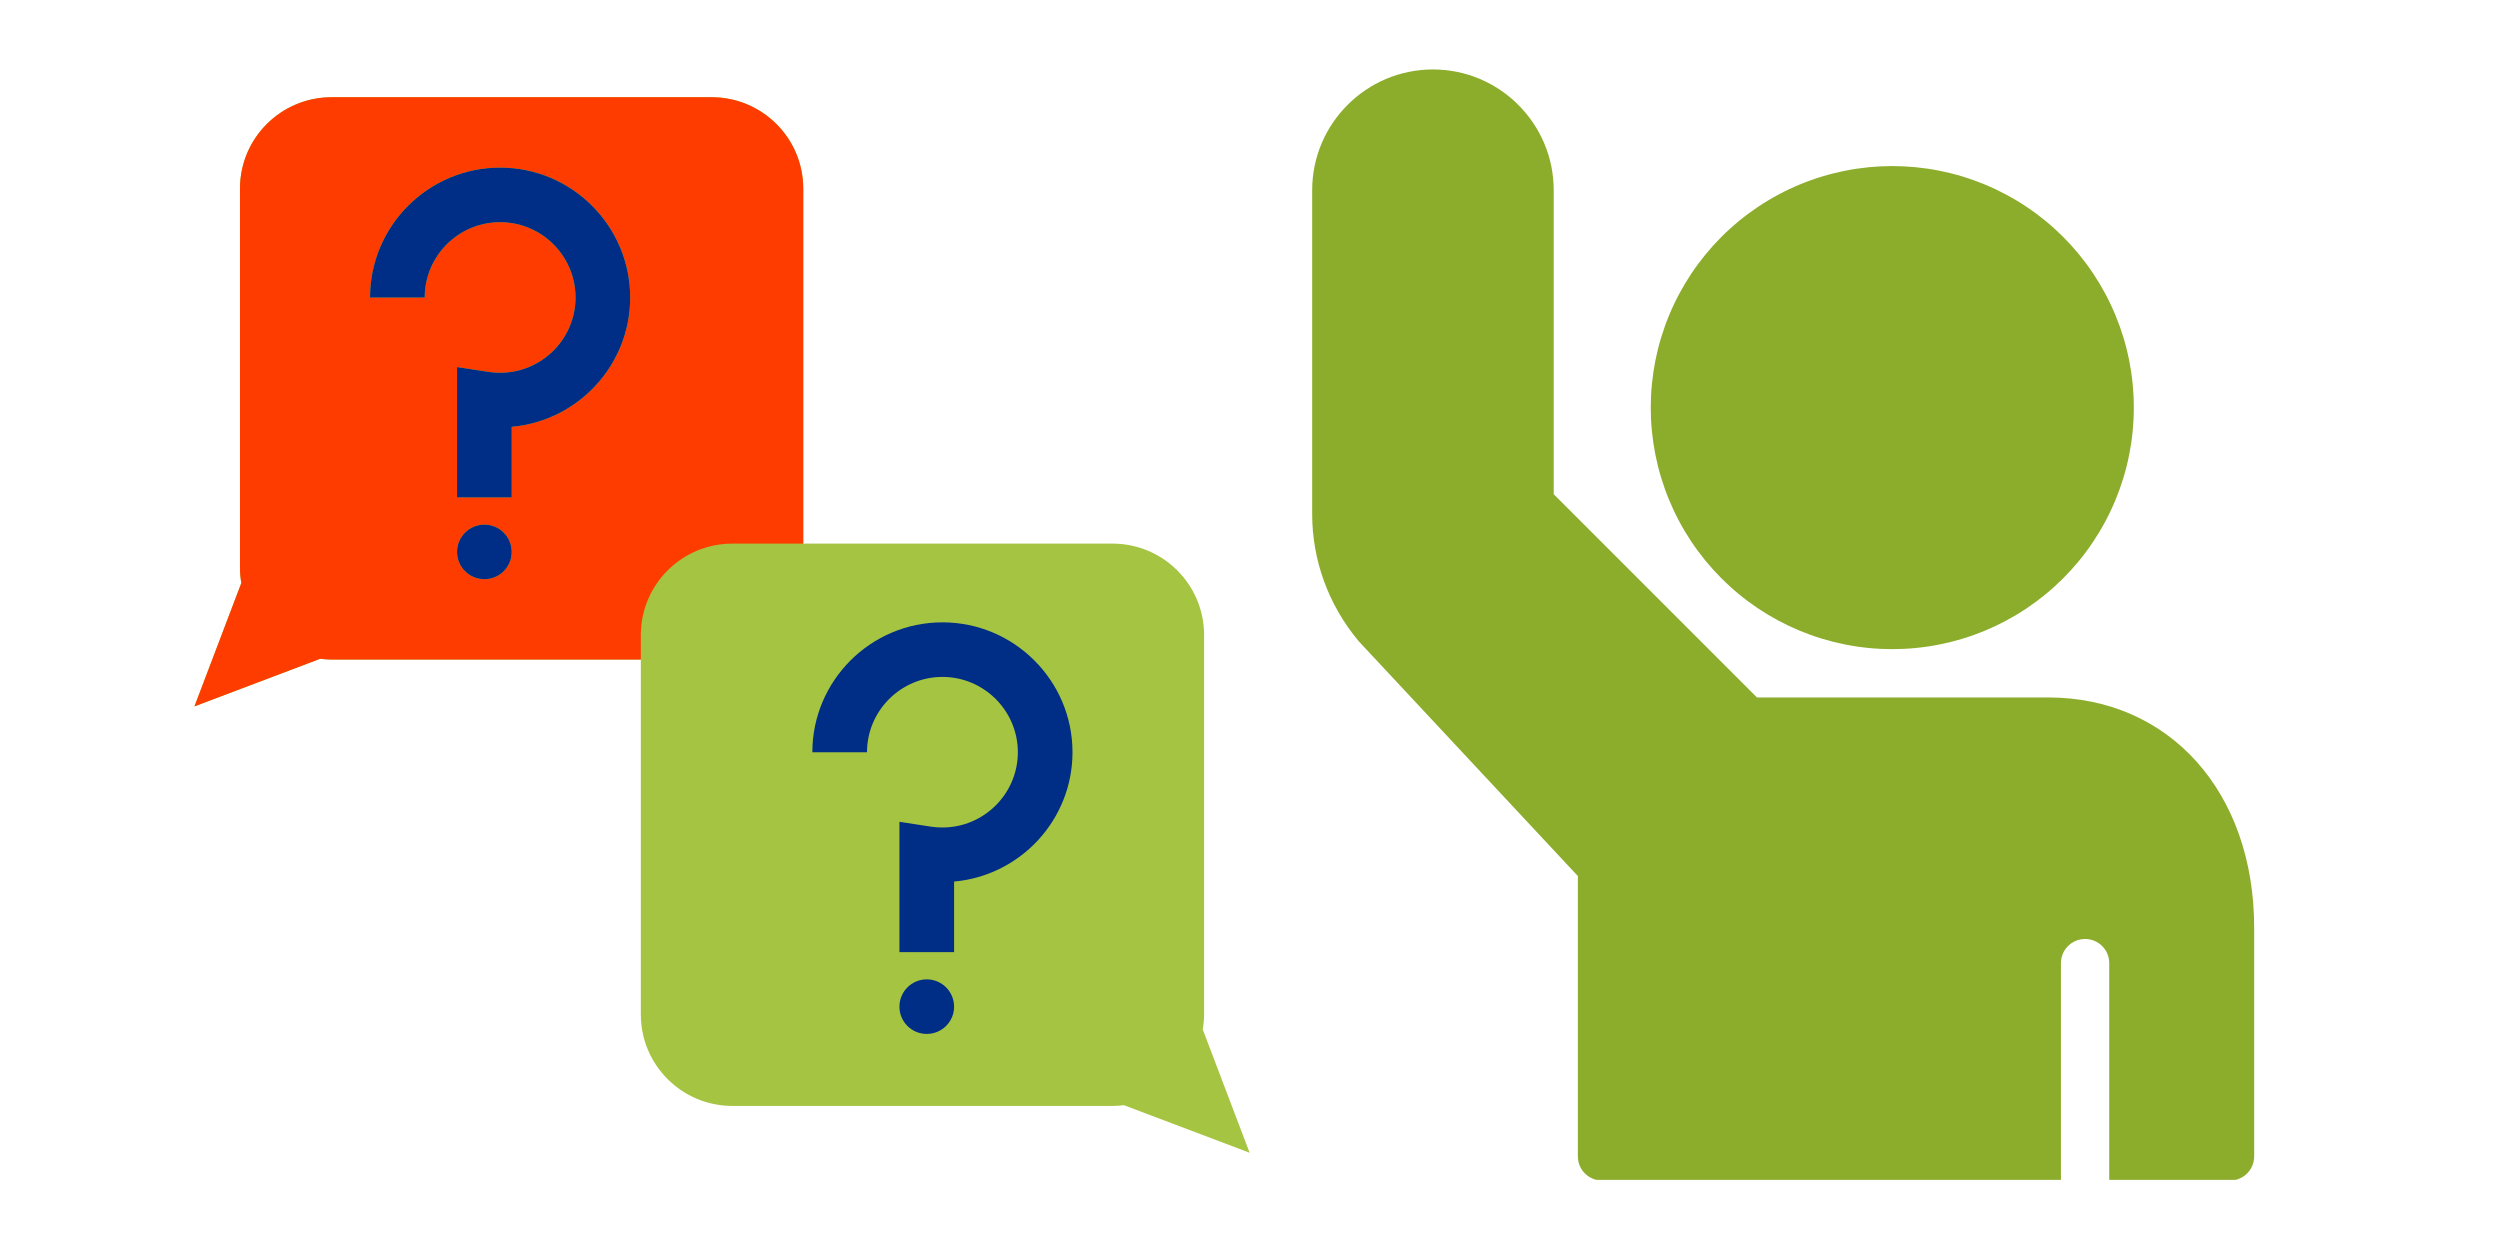<?xml version="1.0" encoding="UTF-8"?> <svg xmlns="http://www.w3.org/2000/svg" xmlns:xlink="http://www.w3.org/1999/xlink" width="1200" zoomAndPan="magnify" viewBox="0 0 900 450" height="600" preserveAspectRatio="xMidYMid meet" version="1.0"><defs><clipPath id="420c3ff92d"><path d="M 472.195 25.004 L 811.945 25.004 L 811.945 424.754 L 472.195 424.754 Z M 472.195 25.004 " clip-rule="nonzero"></path></clipPath></defs><g clip-path="url(#420c3ff92d)"><path fill="#8cad2b" d="M 515.859 25.004 C 491.887 25.004 472.383 44.508 472.383 68.48 L 472.383 185.102 C 472.383 201.652 478.215 217.77 489.129 230.84 L 568.031 315.379 L 568.031 416.293 C 568.031 421.102 571.918 424.988 576.727 424.988 L 741.938 424.988 L 741.938 346.73 C 741.938 341.922 745.824 338.035 750.633 338.035 C 755.441 338.035 759.328 341.922 759.328 346.73 L 759.328 424.988 L 802.805 424.988 C 807.613 424.988 811.5 421.102 811.5 416.293 L 811.5 333.961 C 811.5 285.16 780.996 251.082 737.32 251.082 L 632.5 251.082 L 559.336 177.918 L 559.336 68.48 C 559.336 44.508 539.832 25.004 515.859 25.004 Z M 681.223 59.785 C 679.801 59.785 678.379 59.82 676.957 59.891 C 675.535 59.961 674.117 60.066 672.703 60.203 C 671.285 60.344 669.875 60.52 668.465 60.727 C 667.059 60.934 665.656 61.18 664.262 61.457 C 662.863 61.734 661.477 62.047 660.098 62.391 C 658.715 62.738 657.344 63.117 655.984 63.531 C 654.621 63.941 653.27 64.391 651.93 64.867 C 650.59 65.348 649.262 65.859 647.949 66.406 C 646.633 66.949 645.332 67.527 644.047 68.133 C 642.762 68.742 641.488 69.383 640.234 70.055 C 638.98 70.723 637.742 71.426 636.523 72.156 C 635.301 72.887 634.098 73.648 632.914 74.441 C 631.734 75.23 630.57 76.051 629.426 76.898 C 628.285 77.746 627.16 78.621 626.062 79.523 C 624.961 80.426 623.883 81.355 622.832 82.312 C 621.777 83.266 620.746 84.246 619.738 85.254 C 618.734 86.258 617.754 87.289 616.797 88.344 C 615.84 89.398 614.91 90.477 614.008 91.574 C 613.105 92.676 612.23 93.797 611.383 94.941 C 610.535 96.082 609.715 97.246 608.926 98.43 C 608.137 99.613 607.375 100.816 606.641 102.035 C 605.91 103.258 605.211 104.496 604.539 105.75 C 603.867 107.004 603.227 108.273 602.621 109.562 C 602.012 110.848 601.434 112.148 600.891 113.465 C 600.344 114.777 599.832 116.105 599.355 117.445 C 598.875 118.785 598.43 120.137 598.016 121.496 C 597.602 122.859 597.223 124.23 596.879 125.609 C 596.531 126.992 596.219 128.379 595.941 129.773 C 595.664 131.172 595.422 132.574 595.211 133.98 C 595.004 135.387 594.828 136.801 594.691 138.215 C 594.551 139.633 594.445 141.051 594.375 142.473 C 594.305 143.895 594.27 145.316 594.27 146.738 C 594.27 148.16 594.305 149.582 594.375 151.004 C 594.445 152.426 594.551 153.844 594.691 155.262 C 594.828 156.676 595.004 158.09 595.211 159.496 C 595.422 160.906 595.664 162.305 595.941 163.703 C 596.219 165.098 596.531 166.484 596.879 167.867 C 597.223 169.246 597.602 170.617 598.016 171.98 C 598.43 173.34 598.875 174.691 599.355 176.031 C 599.832 177.371 600.344 178.699 600.891 180.016 C 601.434 181.328 602.012 182.629 602.621 183.914 C 603.227 185.203 603.867 186.473 604.539 187.727 C 605.211 188.984 605.91 190.223 606.641 191.441 C 607.375 192.66 608.137 193.863 608.926 195.047 C 609.715 196.23 610.535 197.395 611.383 198.535 C 612.23 199.68 613.105 200.801 614.008 201.902 C 614.91 203 615.84 204.078 616.797 205.133 C 617.754 206.188 618.734 207.219 619.738 208.223 C 620.746 209.23 621.777 210.211 622.832 211.168 C 623.883 212.121 624.961 213.051 626.062 213.953 C 627.16 214.855 628.285 215.73 629.426 216.578 C 630.57 217.426 631.734 218.246 632.914 219.039 C 634.098 219.828 635.301 220.59 636.523 221.32 C 637.742 222.051 638.98 222.754 640.234 223.426 C 641.488 224.094 642.762 224.734 644.047 225.344 C 645.332 225.953 646.633 226.527 647.949 227.074 C 649.262 227.617 650.59 228.129 651.93 228.609 C 653.27 229.09 654.621 229.535 655.984 229.949 C 657.344 230.359 658.715 230.738 660.098 231.086 C 661.477 231.43 662.863 231.742 664.262 232.02 C 665.656 232.297 667.059 232.543 668.465 232.75 C 669.875 232.961 671.285 233.133 672.703 233.273 C 674.117 233.414 675.535 233.516 676.957 233.586 C 678.379 233.656 679.801 233.691 681.223 233.691 C 682.648 233.691 684.07 233.656 685.492 233.586 C 686.914 233.516 688.332 233.414 689.746 233.273 C 691.164 233.133 692.574 232.961 693.984 232.75 C 695.391 232.543 696.793 232.297 698.188 232.02 C 699.582 231.742 700.973 231.43 702.352 231.086 C 703.734 230.738 705.105 230.359 706.465 229.949 C 707.828 229.535 709.18 229.09 710.52 228.609 C 711.859 228.129 713.184 227.617 714.5 227.074 C 715.816 226.527 717.113 225.953 718.402 225.344 C 719.688 224.734 720.957 224.094 722.215 223.426 C 723.469 222.754 724.707 222.051 725.926 221.32 C 727.148 220.59 728.352 219.828 729.531 219.039 C 730.715 218.246 731.879 217.426 733.023 216.578 C 734.164 215.73 735.285 214.855 736.387 213.953 C 737.488 213.051 738.562 212.121 739.617 211.168 C 740.672 210.211 741.703 209.23 742.711 208.223 C 743.715 207.219 744.695 206.188 745.652 205.133 C 746.609 204.078 747.539 203 748.441 201.902 C 749.344 200.801 750.219 199.68 751.066 198.535 C 751.914 197.395 752.734 196.23 753.523 195.047 C 754.312 193.863 755.074 192.66 755.805 191.441 C 756.539 190.223 757.238 188.984 757.91 187.727 C 758.582 186.473 759.219 185.203 759.828 183.914 C 760.438 182.629 761.016 181.328 761.559 180.016 C 762.102 178.699 762.613 177.371 763.094 176.031 C 763.574 174.691 764.02 173.34 764.434 171.98 C 764.848 170.617 765.227 169.246 765.57 167.867 C 765.918 166.484 766.23 165.098 766.508 163.703 C 766.785 162.305 767.027 160.906 767.238 159.496 C 767.445 158.09 767.621 156.676 767.758 155.262 C 767.898 153.844 768.004 152.426 768.074 151.004 C 768.145 149.582 768.176 148.16 768.176 146.738 C 768.176 145.316 768.145 143.895 768.074 142.473 C 768.004 141.051 767.898 139.633 767.758 138.215 C 767.621 136.801 767.445 135.387 767.238 133.98 C 767.027 132.574 766.785 131.172 766.508 129.773 C 766.23 128.379 765.918 126.992 765.57 125.609 C 765.227 124.23 764.848 122.859 764.434 121.496 C 764.02 120.137 763.574 118.785 763.094 117.445 C 762.613 116.105 762.102 114.777 761.559 113.465 C 761.016 112.148 760.438 110.848 759.828 109.562 C 759.219 108.273 758.582 107.004 757.91 105.75 C 757.238 104.496 756.539 103.258 755.805 102.035 C 755.074 100.816 754.312 99.613 753.523 98.43 C 752.734 97.246 751.914 96.082 751.066 94.941 C 750.219 93.797 749.344 92.676 748.441 91.574 C 747.539 90.477 746.609 89.398 745.652 88.344 C 744.695 87.289 743.715 86.258 742.711 85.254 C 741.703 84.246 740.672 83.266 739.617 82.312 C 738.562 81.355 737.488 80.426 736.387 79.523 C 735.285 78.621 734.164 77.746 733.023 76.898 C 731.879 76.051 730.715 75.23 729.531 74.441 C 728.352 73.648 727.148 72.887 725.926 72.156 C 724.707 71.426 723.469 70.723 722.215 70.055 C 720.957 69.383 719.688 68.742 718.402 68.133 C 717.113 67.527 715.816 66.949 714.5 66.406 C 713.184 65.859 711.859 65.348 710.52 64.867 C 709.18 64.391 707.828 63.941 706.465 63.531 C 705.105 63.117 703.734 62.738 702.352 62.391 C 700.973 62.047 699.582 61.734 698.188 61.457 C 696.793 61.18 695.391 60.934 693.984 60.727 C 692.574 60.52 691.164 60.344 689.746 60.203 C 688.332 60.066 686.914 59.961 685.492 59.891 C 684.07 59.82 682.648 59.785 681.223 59.785 Z M 681.223 59.785 " fill-opacity="1" fill-rule="nonzero"></path></g><path fill="#a5c442" d="M 432.984 370.59 C 433.289 368.84 433.473 367.062 433.473 365.227 L 433.473 228.613 C 433.473 210.441 418.703 195.699 400.5 195.699 L 289.168 195.699 L 289.168 67.91 C 289.168 49.738 274.398 35 256.195 35 L 119.367 35 C 101.164 35 86.395 49.738 86.395 67.91 L 86.395 204.523 C 86.395 206.332 86.578 208.141 86.883 209.887 L 70 254.293 L 115.262 237.16 C 116.609 237.316 117.957 237.438 119.367 237.438 L 230.699 237.438 L 230.699 365.227 C 230.699 383.398 245.469 398.137 263.672 398.137 L 400.5 398.137 C 401.91 398.137 403.258 398.016 404.605 397.863 L 449.867 414.992 Z M 432.984 370.59 " fill-opacity="1" fill-rule="nonzero"></path><path fill="#002d86" d="M 333.633 352.57 C 339.059 352.57 343.473 356.98 343.473 362.406 C 343.473 367.828 339.059 372.211 333.633 372.211 C 328.18 372.211 323.797 367.828 323.797 362.406 C 323.797 356.98 328.18 352.57 333.633 352.57 Z M 333.633 352.57 " fill-opacity="1" fill-rule="nonzero"></path><path fill="#002d86" d="M 386.098 270.809 C 386.098 295.172 367.312 315.242 343.473 317.359 L 343.473 342.762 L 323.797 342.762 L 323.797 295.848 L 335.105 297.594 C 336.484 297.809 337.895 297.898 339.273 297.898 C 354.227 297.898 366.426 285.734 366.426 270.809 C 366.426 255.855 354.227 243.688 339.273 243.688 C 324.32 243.688 312.121 255.855 312.121 270.809 L 292.449 270.809 C 292.449 245.039 313.469 224.047 339.273 224.047 C 365.105 224.047 386.098 245.039 386.098 270.809 Z M 386.098 270.809 " fill-opacity="1" fill-rule="nonzero"></path><path fill="#ff3c00" d="M 289.168 67.91 L 289.168 195.699 L 263.672 195.699 C 245.469 195.699 230.699 210.441 230.699 228.613 L 230.699 237.438 L 119.367 237.438 C 117.957 237.438 116.609 237.316 115.262 237.16 L 70 254.293 L 86.883 209.887 C 86.578 208.141 86.395 206.332 86.395 204.523 L 86.395 67.91 C 86.395 49.738 101.164 35 119.367 35 L 256.195 35 C 274.398 35 289.168 49.738 289.168 67.91 Z M 184.211 153.656 C 208.082 151.539 226.867 131.469 226.867 107.105 C 226.867 81.336 205.848 60.344 180.043 60.344 C 154.211 60.344 133.219 81.336 133.219 107.105 L 152.895 107.105 C 152.895 92.152 165.059 79.984 180.043 79.984 C 195 79.984 207.195 92.152 207.195 107.105 C 207.195 122.031 195 134.195 180.043 134.195 C 178.633 134.195 177.254 134.105 175.875 133.891 L 164.539 132.145 L 164.539 179.059 L 184.211 179.059 Z M 184.211 198.703 C 184.211 193.277 179.828 188.867 174.375 188.867 C 168.949 188.867 164.539 193.277 164.539 198.703 C 164.539 204.125 168.949 208.508 174.375 208.508 C 179.828 208.508 184.211 204.125 184.211 198.703 Z M 184.211 198.703 " fill-opacity="1" fill-rule="nonzero"></path><path fill="#002d86" d="M 226.867 107.105 C 226.867 131.469 208.082 151.539 184.211 153.656 L 184.211 179.059 L 164.539 179.059 L 164.539 132.145 L 175.875 133.891 C 177.254 134.105 178.633 134.195 180.043 134.195 C 195 134.195 207.195 122.031 207.195 107.105 C 207.195 92.152 195 79.984 180.043 79.984 C 165.059 79.984 152.895 92.152 152.895 107.105 L 133.219 107.105 C 133.219 81.336 154.211 60.344 180.043 60.344 C 205.848 60.344 226.867 81.336 226.867 107.105 Z M 226.867 107.105 " fill-opacity="1" fill-rule="nonzero"></path><path fill="#002d86" d="M 174.375 188.867 C 179.828 188.867 184.211 193.277 184.211 198.703 C 184.211 204.125 179.828 208.508 174.375 208.508 C 168.949 208.508 164.539 204.125 164.539 198.703 C 164.539 193.277 168.949 188.867 174.375 188.867 Z M 174.375 188.867 " fill-opacity="1" fill-rule="nonzero"></path></svg> 